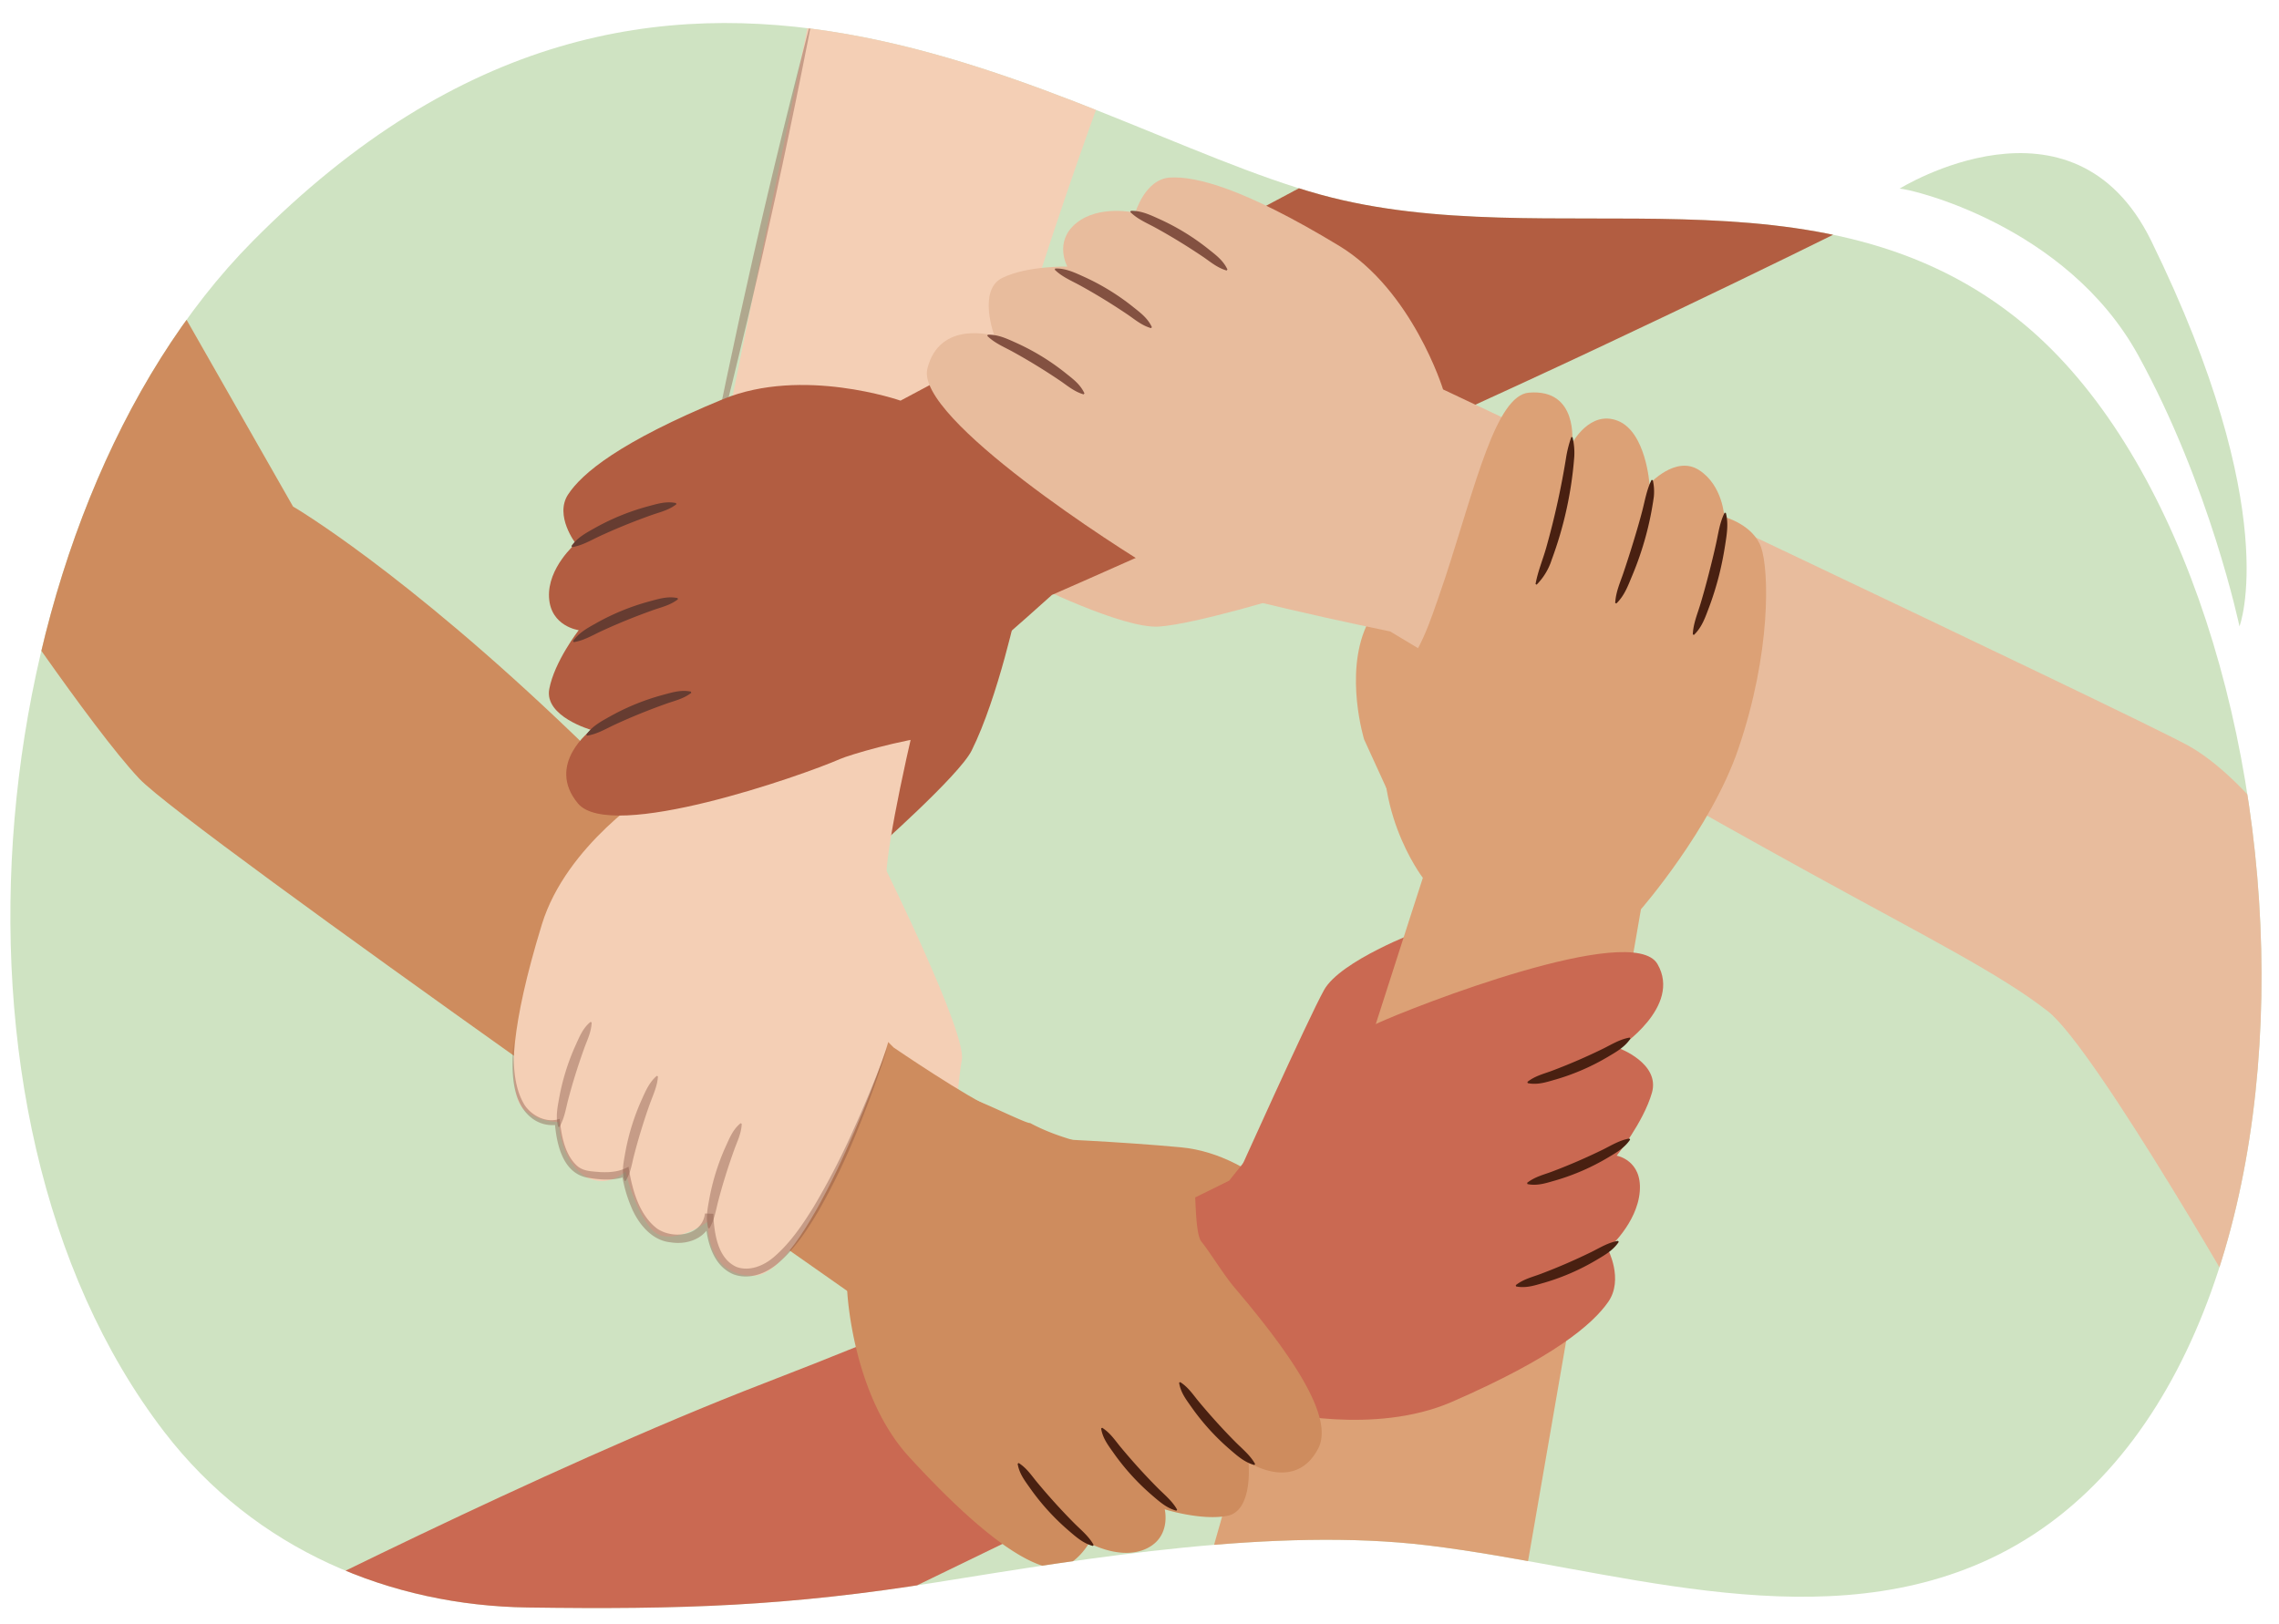 <svg xmlns="http://www.w3.org/2000/svg" xmlns:xlink="http://www.w3.org/1999/xlink" width="760" height="541.796" viewBox="0 0 760 541.796"><defs><clipPath id="a"><path d="M440.472,64.957c76.389,20.949,166.651-13.517,234.716,43.36,99.532,83.171,115.869,355.857-14.336,412.909-57.944,25.39-124.707,1.54-184.713-5.721-50.666-6.131-112.785,4.1-163.463,12.26-50.11,8.068-85.689,9.168-136.743,8.454-45.17-.632-90.7-18.859-121.207-58.642C-27.293,370.628-6.1,171.816,84.18,80.547,222.966-59.762,355.11,41.546,440.472,64.957Z" fill="none"/></clipPath></defs><g clip-path="url(#a)"><rect x="-40.131" y="-25.012" width="843.468" height="577.569" fill="#cfe3c2"/><path d="M294.93,289.059s27.447,55.508,25.824,64.436-4.059,43.02-4.059,43.02L273.676,374.6Z" fill="#f4cfb5"/><path d="M331.724,370.019c-9.1-3.79-33.7-20.582-33.7-20.582s-37.95-38.268-106.459-104.132c-57.278-55.067-93.845-76.341-93.845-76.341L51.135,87.233-5.259,189.4s35.572,53.232,51.7,70.342S288.286,434.664,288.286,434.664C348,454.807,358.947,423.774,331.724,370.019Z" fill="#ce8c5e"/><path d="M339.423,201.709s-6.494,30.844-15.423,48.7c-4.138,8.277-32.467,33.279-32.467,33.279l-15.422-45.455Z" fill="#b25d41"/><path d="M386.9-18.492s-20.788,48.019-44.229,122.8C317.863,183.444,297.215,267.456,295.591,291c0,0,4.467,43.081.812,56.007s-28.336,78.1-44.816,78.53-15.579-18.008-15.579-18.008-13,9.245-18.808,2.478-8.618-19.19-8.618-19.19-6.673,6.385-14.249,1c-7.752-5.515-7.965-17.5-7.965-17.5s-11.36-.116-13.772-7.837-2.549-23.431,8.119-58.162c8.176-26.617,36.875-44.581,36.875-44.581L274.537-16.72Z" fill="#f4cfb5"/><g opacity="0.4"><path d="M247.353,374.863c-.124,3.348-1.561,5.978-2.563,8.843-2.042,5.686-3.843,11.431-5.364,17.278-.738,2.957-1.245,6.089-2.84,8.752l-.412-.053c-.879-3.16-.271-6.235.289-9.346a75.819,75.819,0,0,1,5.489-17.78c1.3-2.812,2.393-5.763,5.031-7.881l.37.187Z" fill="#835141"/></g><g opacity="0.4"><path d="M208.232,393.875c-1-3.234-.242-6.3.275-9.349a75.8,75.8,0,0,1,5.517-17.772c1.292-2.883,2.519-5.763,5.017-7.887l.371.188c-.172,3.1-1.518,5.979-2.577,8.837-1.033,2.84-1.969,5.707-2.86,8.586s-1.722,5.776-2.477,8.7c-.789,2.929-1.081,5.908-2.854,8.748l-.412-.052Z" fill="#835141"/></g><g opacity="0.4"><path d="M197.311,341.062c-.124,3.348-1.562,5.978-2.563,8.842-2.042,5.686-3.844,11.432-5.364,17.279-.739,2.956-1.245,6.089-2.841,8.751l-.412-.052c-.878-3.16-.27-6.236.29-9.346a75.8,75.8,0,0,1,5.489-17.78c1.3-2.812,2.393-5.764,5.03-7.881l.371.187Z" fill="#835141"/></g><g opacity="0.4"><path d="M233.822,168.355c10.616-55.327,23.195-110.629,37.6-165.1-10.6,55.334-23.209,110.628-37.6,165.1Z" fill="#835141"/></g><path d="M343.481,194.4s30.844,15.422,43.02,14.61,43.831-10.551,43.831-10.551l-39.773-31.656Z" fill="#e8bc9d"/><path d="M634.066,66.969s-54.931,27.863-128.247,61.688c-83.241,38.4-155.033,69.806-155.033,69.806s-12.413,11.228-26.585,23.36c-7.576,6.486-3.024,22.682-11.793,23.621-12.053,1.292-29.119,6.357-32.286,7.749-12.665,5.565-76.509,27.892-87.389,14.81s4.432-24.522,4.432-24.522-15.7-4.446-14-13.621,9.826-19.655,9.826-19.655-9.367-1.2-9.9-10.9c-.548-9.928,8.892-18.009,8.892-18.009s-7.169-9.292-2.54-16.344,17.093-17.531,51.667-31.8c26.5-10.935,59.2.489,59.2.489L560.81-5.254Z" fill="#b25d41"/><path d="M230.52,231.126c-2.744,2.094-5.774,2.669-8.705,3.747-5.854,2.1-11.595,4.431-17.233,7.056-2.831,1.352-5.649,3-8.811,3.477l-.23-.363c1.929-2.774,4.769-4.308,7.6-5.9a77.391,77.391,0,0,1,17.721-7.287c3.083-.81,6.149-1.868,9.559-1.145l.094.419Z" fill="#663c31"/><path d="M226.07,199.921c-2.744,2.094-5.774,2.669-8.7,3.747-5.854,2.1-11.595,4.431-17.233,7.056-2.831,1.352-5.649,3-8.811,3.477l-.23-.363c1.929-2.774,4.769-4.308,7.6-5.9a77.439,77.439,0,0,1,17.721-7.288c3.083-.809,6.149-1.867,9.559-1.144l.094.419Z" fill="#663c31"/><path d="M225.543,168.226c-2.744,2.094-5.774,2.669-8.705,3.747-5.854,2.1-11.595,4.431-17.233,7.055-2.831,1.353-5.65,3-8.811,3.478l-.23-.363c1.929-2.774,4.769-4.308,7.605-5.9a77.45,77.45,0,0,1,17.72-7.288c3.084-.809,6.15-1.867,9.56-1.144l.094.419Z" fill="#663c31"/><path d="M466.1,271.148l-11.189-24.475s-6.606-21.528.7-37.762,38.73,17.036,38.73,17.036Z" fill="#dca176"/><path d="M753.208,445.216S699.031,349.9,682.919,337.331s-40.172-24.563-79.7-46.336c-80.3-44.232-139.611-80.357-139.611-80.357s-65.928-13.4-77.922-20.292-80.51-50.819-76.432-67.338,22.37-10.979,22.37-10.979-5.733-15.276,2.66-19.353,21.652-3.749,21.652-3.749-4.591-8.253,2.9-14.439c7.667-6.331,19.773-3.525,19.773-3.525s3.228-11.283,11.651-11.74,24.253,3.361,56.249,22.731C471.034,96.8,481.236,129.9,481.236,129.9S708.8,237.366,729.371,248.526s41,43.035,41,43.035Z" fill="#e8bc9d"/><path d="M361.359,131.553c-3.313-.967-5.573-3.066-8.18-4.786-5.161-3.469-10.445-6.706-15.9-9.688-2.768-1.477-5.77-2.766-8.027-5.03l.156-.4c3.378-.093,6.3,1.284,9.265,2.621a77.371,77.371,0,0,1,16.378,9.942c2.481,2,5.152,3.843,6.593,7.018l-.283.324Z" fill="#835141"/><path d="M383.842,109.459c-3.314-.966-5.573-3.065-8.181-4.785-5.161-3.469-10.445-6.706-15.9-9.688-2.768-1.477-5.77-2.766-8.027-5.031l.157-.4c3.377-.093,6.3,1.284,9.264,2.62a77.449,77.449,0,0,1,16.379,9.943c2.48,2,5.151,3.843,6.592,7.017l-.282.324Z" fill="#835141"/><path d="M409.045,90.233c-3.313-.966-5.573-3.065-8.18-4.785-5.161-3.469-10.445-6.706-15.9-9.688-2.768-1.477-5.77-2.766-8.027-5.031l.156-.4c3.377-.093,6.3,1.284,9.264,2.62a77.4,77.4,0,0,1,16.379,9.943c2.481,2,5.151,3.843,6.592,7.017l-.282.324Z" fill="#835141"/><path d="M412.116,393.453s23.974-53.4,29.423-63.206,31.6-19.615,31.6-19.615L466.6,365.119Z" fill="#ca6952"/><path d="M385.057,593.294s11.99-55.816,35.719-131.646c28.382-90.7,53.717-168.822,53.717-168.822s-18.88-24.475-11.188-55.943c.529-2.164,3.3-7.36,4.935-12.963.919-3.148,3.443-3.443,8.179-15.5,1.343-3.42,4.323-12.025,5.6-15.927,10.108-30.976,16.862-60.6,27.856-61.515C526.5,129.6,524.255,147.9,524.255,147.9s5.9-11.259,15.272-7.523,10.535,21.061,10.535,21.061,8.688-9.646,16.5-4.654c7.994,5.109,8.461,15.654,8.461,15.654s9.6,2.519,12.269,10.154,3.385,35.114-7.615,67.267c-9.147,26.738-32.457,53.452-32.457,53.452L498.438,585.088Z" fill="#dca176"/><path d="M512.074,194.821c.776-4.275,2.382-7.986,3.551-12.1a269.109,269.109,0,0,0,6.738-30.718,40.913,40.913,0,0,1,1.629-6.192l.418.016a22.62,22.62,0,0,1,.58,6.473,125.949,125.949,0,0,1-7.526,34.4,20.75,20.75,0,0,1-5.027,8.331l-.363-.209Z" fill="#492011"/><path d="M538.638,201.131c.211-3.827,1.745-7,2.855-10.384q1.7-5.052,3.25-10.143c1.032-3.394,2.038-6.8,2.927-10.222.9-3.48,1.464-7.014,3.083-10.277l.417.041a17.088,17.088,0,0,1,.354,5.528,105.249,105.249,0,0,1-7.137,26.153c-1.4,3.325-2.577,6.8-5.369,9.48l-.38-.176Z" fill="#492011"/><path d="M564.512,211.62c.156-3.625,1.562-6.836,2.57-10.215,1-3.328,1.913-6.68,2.775-10.047s1.7-6.745,2.444-10.144c.764-3.481,1.191-6.888,2.815-10.169l.417.04c.936,3.591.325,7.133-.224,10.69-.544,3.51-1.236,7-2.116,10.439a101.38,101.38,0,0,1-3.183,10.175c-1.269,3.306-2.352,6.777-5.118,9.407l-.38-.176Z" fill="#492011"/><path d="M347.958,379.759s25.628,1.061,45.848,2.957c25.974,2.435,46.266,27.6,45.454,34.091S400.3,447.651,400.3,447.651Z" fill="#ce8c5e"/><path d="M80,541.488s100.647-51.478,174.905-80.1c92.158-35.518,155.017-67.565,155.017-67.565s36.558-46.534,49.039-52.308,85.45-34.229,93.757-19.957-12.954,28.048-12.954,28.048,13.937,5.057,11.126,14.907-11.755,20.992-11.755,20.992,8.512,1.453,7.7,11.908c-.834,10.7-10.668,19.237-10.668,19.237s5.383,10.128.144,17.64-18.2,18.581-52.143,33.346c-26.013,11.315-58.633,3.117-58.633,3.117L269.615,546.392Z" fill="#ca6952"/><path d="M509.367,360.889c2.689-2.112,5.671-2.721,8.55-3.841q8.626-3.27,16.894-7.335c2.775-1.4,5.536-3.089,8.662-3.6l.235.359c-1.853,2.786-4.629,4.358-7.4,6a75.411,75.411,0,0,1-17.388,7.582c-3.039.854-6.066,1.951-9.453,1.255l-.1-.418Z" fill="#492011"/><path d="M509.27,394.563c2.69-2.112,5.671-2.721,8.55-3.84q8.626-3.27,16.894-7.335c2.775-1.4,5.536-3.089,8.662-3.6l.236.359c-1.854,2.785-4.629,4.358-7.4,6a75.408,75.408,0,0,1-17.388,7.581c-3.039.855-6.066,1.952-9.453,1.256l-.1-.419Z" fill="#492011"/><path d="M505.475,428.7c2.689-2.112,5.67-2.721,8.549-3.84q8.626-3.27,16.895-7.335c2.775-1.4,5.535-3.089,8.662-3.6l.235.359c-1.853,2.786-4.629,4.358-7.4,6a75.377,75.377,0,0,1-17.387,7.581c-3.039.855-6.067,1.952-9.454,1.256l-.1-.419Z" fill="#492011"/><path d="M397.642,390.945c-6.455-6.734-34.073-5.5-54.161-16.346-.9.422-17.715-8.035-18.605-7.593-9.144,4.539-10.893,10.7-18.3,17.758a60.75,60.75,0,0,0-10.186,12.1,80.094,80.094,0,0,0-6.751,15.216c-2.184,6.21-4.226,12.578-7.178,18.439l.065.059s1.537,34.565,20.634,55.4c24.919,27.18,38.622,35.082,46.5,36.893s13.547-8.18,13.547-8.18,10.5,5.933,19.088,1.892c8.388-3.949,6.114-13.113,6.114-13.113s12.159,3.858,20.876,2.178,7.06-17.9,7.06-17.9,15.564,10.216,23.259-4.585c5.327-10.247-8.388-30.654-27.76-53.469-3.9-4.591-8.351-12.03-11.192-15.5C398.033,410.99,399.034,392.4,397.642,390.945Z" fill="#ce8c5e"/><path d="M393.561,461.022c2.865,1.825,4.434,4.433,6.429,6.78,3.932,4.706,8.034,9.237,12.367,13.576,2.206,2.167,4.685,4.222,6.2,6.984l-.257.332c-3.211-.865-5.588-2.98-8.019-5.07a77.747,77.747,0,0,1-12.736-13.937c-1.8-2.576-3.819-5.047-4.334-8.438l.352-.227Z" fill="#492011"/><path d="M367.554,476.267c2.865,1.825,4.434,4.432,6.429,6.78,3.932,4.706,8.034,9.237,12.368,13.576,2.2,2.167,4.684,4.222,6.2,6.984l-.257.331c-3.211-.864-5.588-2.979-8.019-5.069a77.747,77.747,0,0,1-12.736-13.937c-1.8-2.576-3.819-5.047-4.334-8.438l.352-.227Z" fill="#492011"/><path d="M339.718,488.026c2.864,1.826,4.434,4.433,6.429,6.78,3.932,4.707,8.034,9.238,12.367,13.577,2.206,2.167,4.685,4.222,6.2,6.984l-.257.331c-3.211-.865-5.588-2.979-8.019-5.069A77.719,77.719,0,0,1,343.7,496.691c-1.8-2.575-3.82-5.047-4.334-8.437l.352-.228Z" fill="#492011"/></g><g opacity="0.4"><path d="M171.28,347.251c-.058,7.166-.155,15.119,3.684,21.4,2.521,3.691,7.348,6.048,11.705,4.577l.091,1.041c.561,5.171,1.849,11.378,5.925,14.824,2.1,1.693,4.98,1.651,7.543,1.888,3.213.159,6.586-.136,9.373-1.815,1.147,7.384,3.425,16.091,9.616,20.724,5.385,3.613,14.993,2.346,15.876-5.111l2.783.117c.267,6.286,1.356,14.911,7.784,17.738,4.225,1.532,8.956-.36,12.337-3.26,5.5-4.681,9.606-10.783,13.41-16.928a248.947,248.947,0,0,0,13.418-26.073c4.058-8.924,7.729-18.029,11.178-27.223-2.895,9.388-6.317,18.609-10,27.73a220.756,220.756,0,0,1-12.792,26.638c-3.778,6.4-7.911,12.83-13.624,17.77-3.916,3.427-9.558,5.723-14.86,3.852-7.783-3.187-9.342-12.809-9.64-20.27l2.784.117c-.823,7.333-7.669,10.516-14.337,9.41-6.374-.643-10.848-6.478-13.06-11.848a46.015,46.015,0,0,1-3.127-11.3l1.878.958c-4.288,1.8-9.087,1.364-13.536.592-8.162-1.669-10.141-11.423-10.671-18.446l1.1.8a11.183,11.183,0,0,1-9.034-2.38c-7.094-5.74-6.424-17.275-5.8-25.515Z" fill="#835141"/></g><path d="M633.489,62.922c3.269,0,55.577,11.987,79.552,55.577s33.782,90.45,33.782,90.45S761.635,170.671,717.4,80.358C691.246,26.96,633.489,62.922,633.489,62.922Z" fill="#cfe3c2"/></svg>